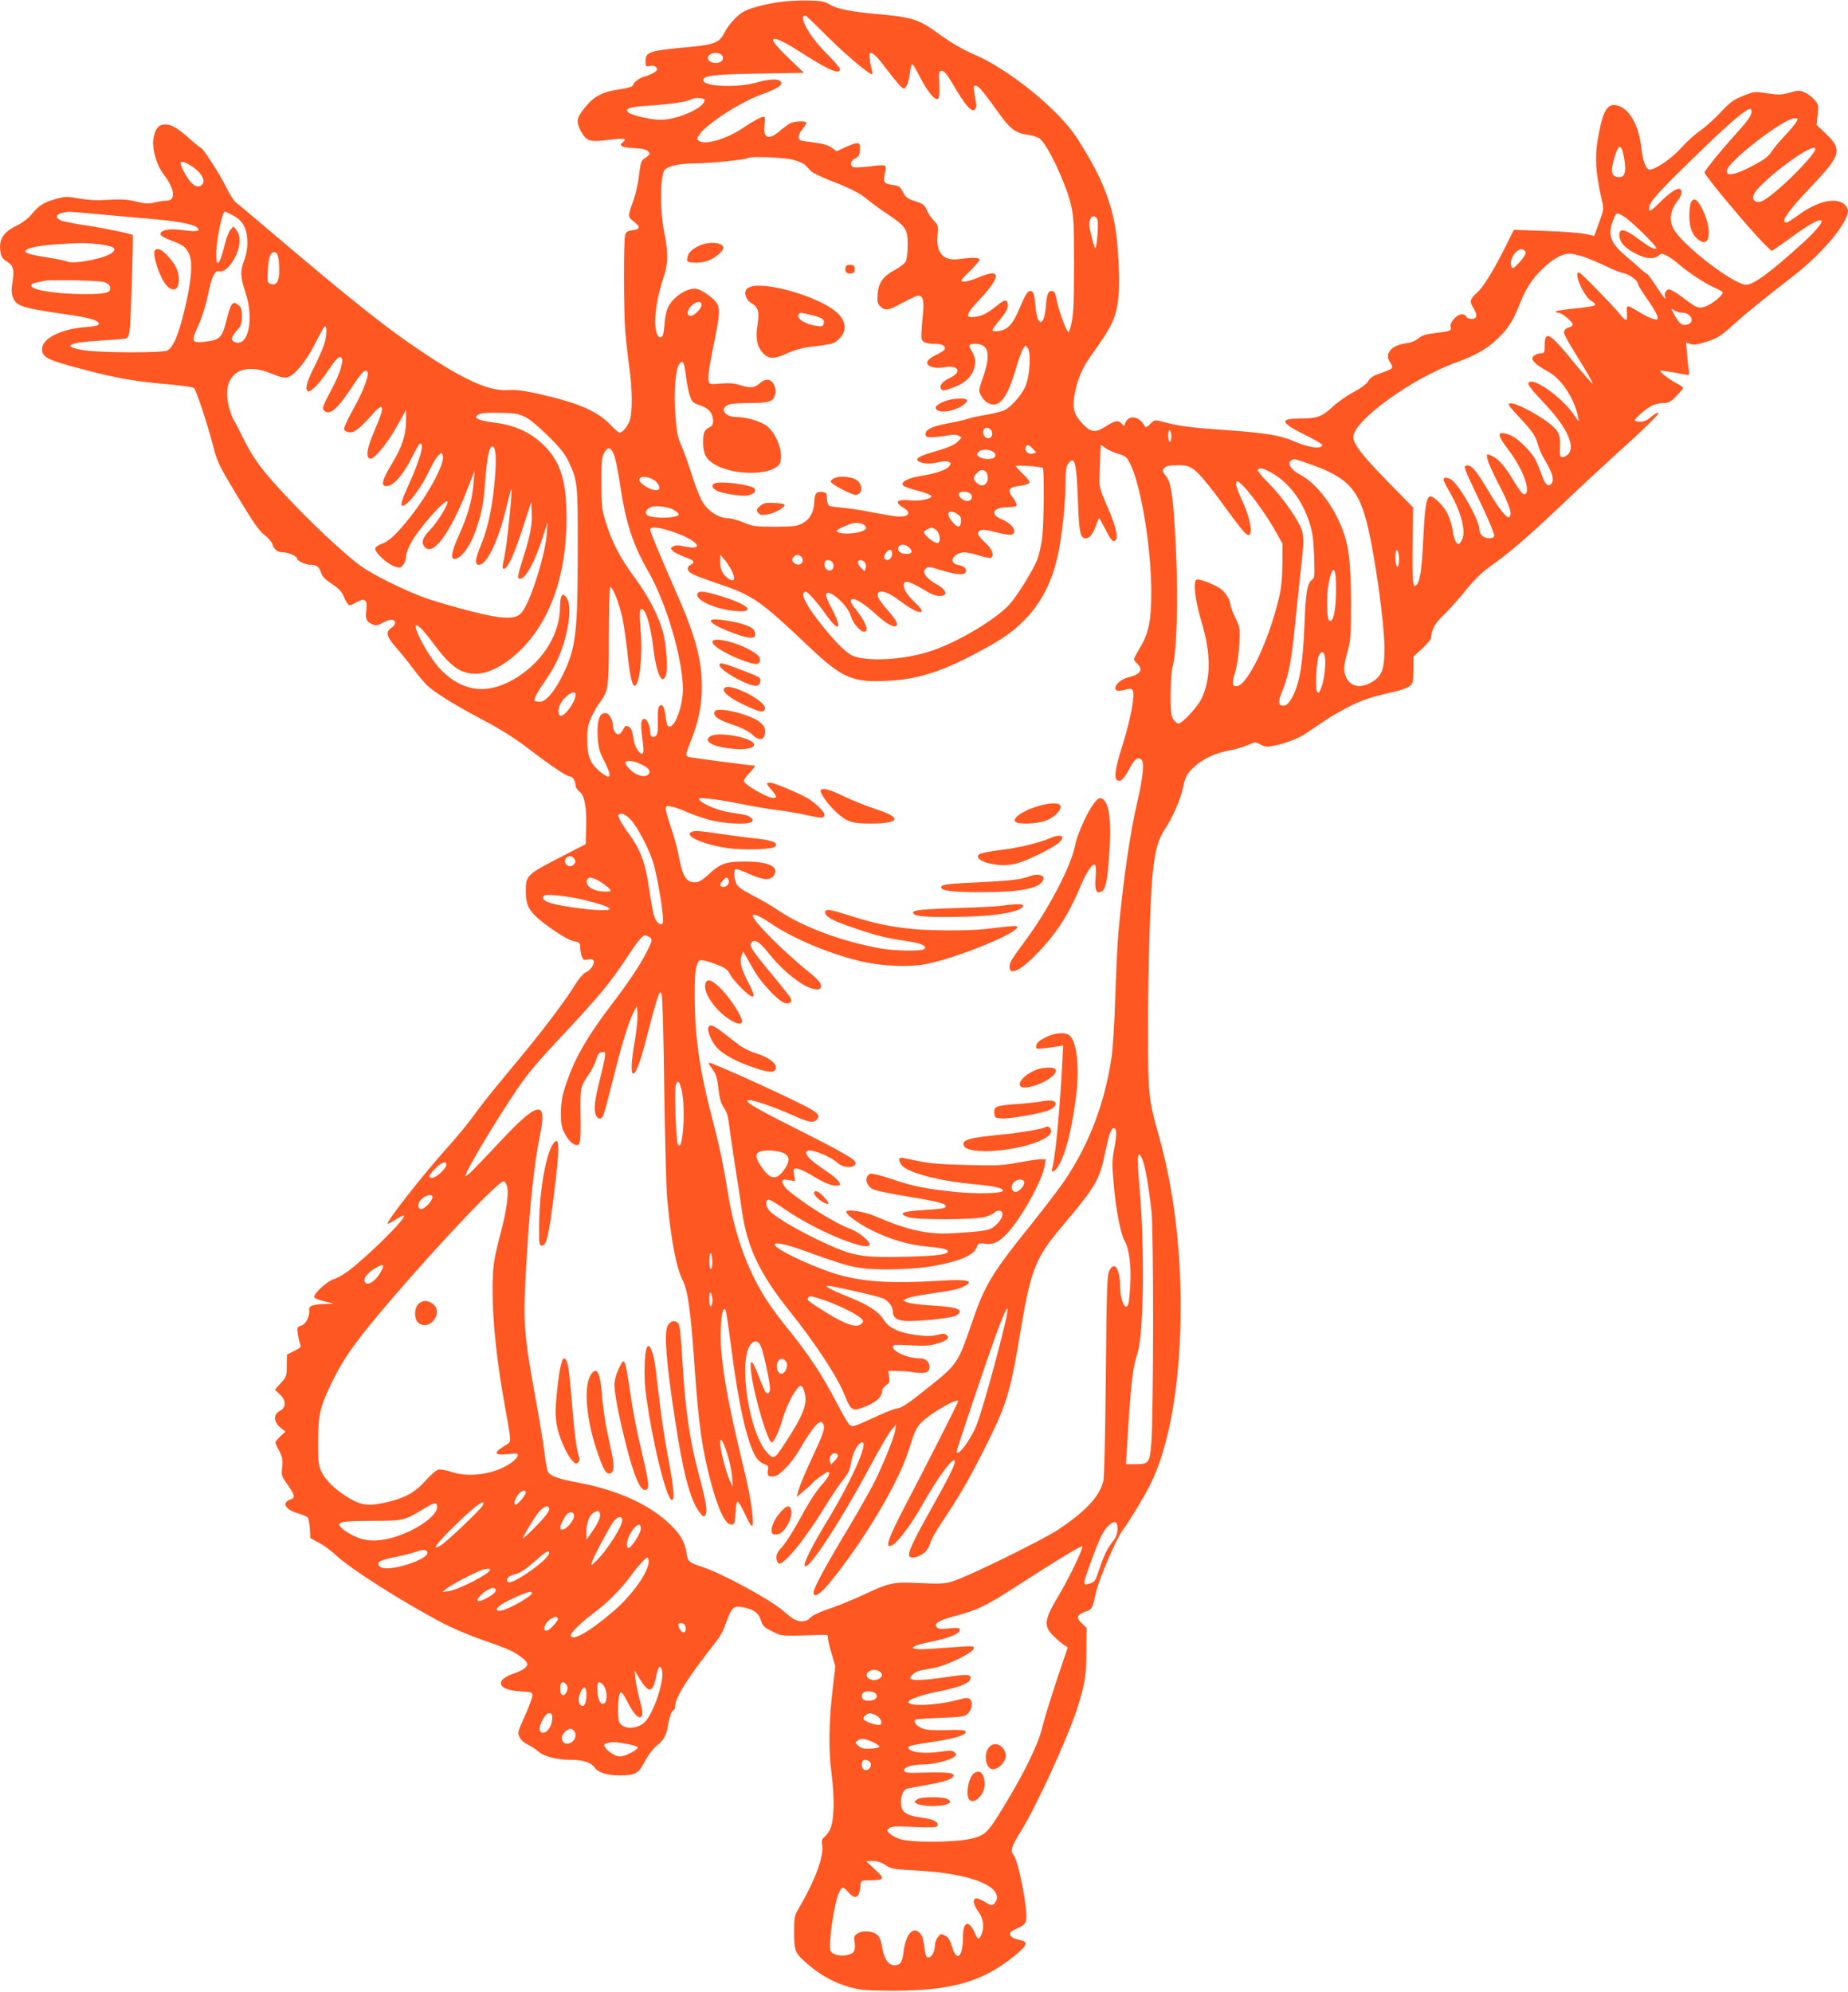 <?xml version="1.0" standalone="no"?>
<!DOCTYPE svg PUBLIC "-//W3C//DTD SVG 20010904//EN"
 "http://www.w3.org/TR/2001/REC-SVG-20010904/DTD/svg10.dtd">
<svg version="1.0" xmlns="http://www.w3.org/2000/svg"
 width="1188pt" height="1280pt" viewBox="0 0 1188 1280"
 preserveAspectRatio="xMidYMid meet">
<g transform="translate(0,1280) scale(0.1,-0.1)"
fill="#ff5722" stroke="none">
<path d="M4998 12785 c-98 -16 -171 -36 -215 -58 -42 -22 -103 -89 -127 -139
-29 -59 -66 -75 -206 -88 -286 -27 -300 -32 -300 -96 0 -31 2 -33 28 -28 18 4
32 1 41 -9 10 -13 8 -18 -11 -31 -13 -9 -40 -21 -61 -27 -38 -10 -71 -35 -79
-59 -2 -7 -41 -18 -91 -25 -105 -15 -161 -46 -217 -116 -54 -68 -58 -89 -28
-147 35 -69 58 -77 179 -61 103 13 126 9 93 -15 -29 -22 -8 -34 73 -38 49 -2
78 -9 89 -20 17 -17 14 -21 -29 -51 -15 -10 -21 -34 -29 -103 -5 -49 -21 -120
-35 -159 -39 -109 -39 -108 2 -139 44 -34 41 -49 -10 -56 -31 -4 -41 -10 -46
-30 -11 -39 -10 -492 1 -625 6 -66 17 -169 26 -230 19 -131 20 -280 4 -332
-14 -42 -46 -83 -67 -83 -7 0 -31 20 -54 45 -84 91 -210 146 -464 203 -97 22
-147 28 -195 25 -117 -9 -269 56 -524 224 -255 168 -461 331 -1081 858 -71 61
-139 117 -150 125 -11 8 -37 50 -59 93 -39 82 -152 257 -165 257 -4 0 -37 27
-74 60 -78 69 -114 90 -156 90 -37 0 -58 -20 -71 -72 -18 -67 11 -181 63 -250
72 -94 79 -168 16 -168 -17 0 -50 -5 -75 -11 -37 -10 -59 -9 -120 6 -59 14
-97 16 -177 11 -73 -5 -127 -2 -188 8 -80 15 -90 14 -151 -3 -80 -23 -106 -40
-153 -96 -22 -28 -59 -56 -100 -76 -88 -43 -116 -92 -101 -174 5 -27 16 -42
41 -56 41 -25 48 -51 35 -134 -8 -51 -7 -72 4 -98 23 -56 56 -66 366 -111 126
-18 185 -36 185 -56 0 -12 -20 -17 -93 -23 -153 -12 -272 -74 -272 -140 0 -55
35 -71 280 -135 208 -54 321 -74 545 -93 77 -7 145 -17 152 -23 15 -14 86
-230 123 -371 26 -103 36 -124 157 -325 102 -169 139 -222 174 -249 24 -18 47
-45 51 -60 10 -33 34 -51 70 -51 32 0 88 -25 88 -40 0 -14 55 -40 87 -40 38 0
55 -13 67 -51 8 -24 28 -45 70 -72 47 -31 63 -49 79 -88 12 -27 27 -49 33 -49
7 0 29 9 49 21 49 29 69 13 60 -48 -8 -58 0 -78 36 -94 28 -11 36 -10 74 11
44 24 75 22 75 -4 0 -9 -11 -23 -25 -32 -38 -25 -31 -54 31 -125 31 -35 82
-98 112 -139 31 -41 70 -88 87 -104 51 -48 167 -120 351 -218 121 -64 213
-122 297 -186 149 -114 250 -182 271 -182 18 0 36 -30 36 -59 0 -10 11 -28 25
-38 33 -24 47 -99 43 -235 l-3 -103 -145 -75 c-236 -121 -240 -125 -240 -229
0 -79 16 -116 74 -169 58 -53 191 -141 225 -148 48 -10 51 -13 51 -43 0 -16 5
-42 10 -57 9 -23 14 -26 41 -20 21 4 31 1 35 -9 8 -21 -22 -64 -52 -75 -14 -6
-40 -36 -62 -71 -51 -85 -189 -270 -307 -414 -55 -66 -144 -174 -198 -240 -55
-66 -123 -154 -153 -196 -29 -41 -101 -129 -160 -195 -165 -183 -404 -488
-392 -499 2 -2 25 10 51 27 26 17 50 28 54 25 15 -16 -227 -256 -359 -356 -31
-23 -73 -47 -93 -52 -39 -11 -125 -88 -125 -113 0 -9 22 -19 63 -29 l62 -15
-55 -2 c-78 -3 -106 -12 -102 -36 5 -41 -20 -93 -51 -103 -28 -10 -29 -12 -22
-58 4 -27 11 -55 16 -65 7 -13 -1 -21 -39 -40 l-47 -23 -1 -55 c0 -84 -1 -87
-41 -131 l-36 -40 32 -30 c42 -38 41 -87 -1 -107 -42 -20 -39 -72 4 -106 l33
-26 -32 -30 c-18 -17 -33 -35 -33 -40 0 -5 11 -30 25 -55 21 -40 24 -56 19
-104 -6 -54 -4 -58 35 -113 45 -63 50 -84 22 -93 -63 -20 -41 -66 45 -91 29
-8 57 -21 63 -27 5 -7 11 -40 13 -72 l3 -60 56 -30 c31 -16 81 -53 110 -81 93
-87 412 -290 679 -432 63 -33 174 -81 245 -105 72 -25 155 -56 185 -69 61 -27
120 -73 120 -92 0 -20 -31 -42 -84 -60 -52 -17 -86 -41 -86 -61 0 -31 42 -49
123 -55 80 -5 82 -6 79 -30 -1 -13 -19 -61 -38 -105 -60 -135 -58 -128 -43
-161 8 -17 31 -37 54 -47 22 -11 52 -30 67 -44 33 -31 119 -53 211 -53 75 0
127 -17 149 -49 23 -32 80 -51 156 -51 107 0 126 10 168 91 22 41 53 82 76
100 46 37 63 68 72 129 9 55 25 100 37 100 5 0 9 11 9 24 0 56 82 186 260 411
22 28 47 70 56 95 47 133 56 142 119 131 69 -13 102 -36 116 -83 12 -38 21
-47 73 -72 63 -32 48 -31 306 -23 47 2 55 0 52 -15 -1 -10 9 -55 23 -102 l25
-84 -15 -128 c-27 -226 -30 -403 -10 -557 11 -88 16 -171 13 -234 -5 -102 -18
-142 -58 -178 -17 -15 -20 -26 -15 -52 13 -70 -44 -226 -148 -403 -31 -52 -32
-60 -32 -160 0 -124 6 -135 103 -216 82 -67 162 -109 259 -136 67 -18 106 -21
273 -22 372 0 573 57 775 219 92 74 100 95 38 108 -44 8 -69 29 -58 47 4 7 27
20 51 30 31 14 45 27 50 45 15 60 -48 388 -82 426 -21 23 -10 56 47 147 98
155 307 611 367 802 47 150 56 205 56 361 l1 147 -27 26 c-44 39 -37 59 26 81
36 12 40 20 61 118 19 88 133 353 175 407 38 50 132 205 173 286 126 251 197
661 197 1147 0 396 -48 769 -140 1097 -67 235 -70 271 -70 680 0 388 14 849
30 1005 17 160 34 220 83 293 44 66 97 187 111 256 17 78 25 94 75 139 57 52
131 86 219 103 43 7 98 24 124 36 47 21 48 21 82 3 29 -16 41 -17 87 -7 74 14
157 47 205 79 23 16 77 52 120 81 44 30 120 73 169 97 87 42 132 56 280 90 39
8 81 24 95 34 23 17 25 25 26 105 l1 87 57 52 c31 29 56 59 56 67 0 47 25 94
71 138 28 26 80 83 117 127 102 124 131 153 222 217 109 78 232 186 445 388
94 90 233 219 310 289 206 185 308 285 295 289 -6 2 -26 -10 -46 -27 -24 -22
-45 -31 -69 -31 -19 0 -35 4 -35 9 0 15 80 82 116 97 18 8 50 14 70 14 30 0
45 8 80 44 24 24 44 48 44 53 0 5 -17 17 -37 27 -43 20 -116 76 -109 83 2 2
42 -3 88 -11 47 -9 88 -16 92 -16 4 0 5 15 2 33 -3 17 -8 64 -11 104 l-6 72
28 -10 c23 -7 45 -4 107 16 68 22 88 35 169 108 91 82 183 156 390 317 183
141 347 339 347 416 0 13 -12 32 -26 43 -57 45 -173 16 -290 -69 -37 -28 -73
-50 -80 -50 -41 0 8 72 154 225 203 213 210 243 89 356 l-49 47 7 64 c6 60 5
66 -19 95 -14 17 -42 38 -62 48 -34 16 -40 16 -98 0 -54 -15 -70 -16 -143 -5
-82 13 -84 13 -155 -15 -62 -24 -83 -39 -148 -108 -41 -44 -101 -97 -132 -118
-31 -21 -85 -70 -120 -109 -59 -67 -166 -140 -203 -140 -24 0 -44 53 -54 144
-15 131 -69 234 -137 262 -72 30 -104 -9 -135 -169 -29 -142 -24 -248 17 -427
15 -64 15 -65 -16 -150 l-31 -86 -62 13 c-34 7 -150 16 -259 19 l-196 7 -62
-124 c-72 -143 -138 -249 -176 -281 -43 -38 -48 -55 -25 -92 31 -49 28 -76 -8
-76 -16 0 -31 6 -35 15 -3 8 -16 15 -30 15 -31 0 -79 -55 -71 -80 8 -25 -2
-29 -95 -40 -64 -7 -88 -15 -111 -34 -19 -16 -48 -28 -79 -32 -94 -12 -141
-65 -106 -119 28 -43 28 -43 -77 -80 -32 -11 -52 -26 -61 -44 -9 -17 -43 -43
-93 -70 -44 -23 -105 -66 -137 -96 -67 -63 -100 -75 -213 -75 -133 0 -122 -27
45 -109 56 -28 102 -55 102 -60 0 -30 -86 -19 -181 23 -86 38 -186 54 -426 71
-229 16 -308 26 -401 50 -72 19 -68 20 -99 -11 -22 -22 -27 -24 -35 -11 -27
50 -78 69 -108 42 -11 -10 -20 -25 -20 -33 0 -12 -5 -11 -20 6 -23 24 -41 21
-109 -23 -62 -38 -90 -34 -144 24 -54 57 -64 96 -49 185 15 88 48 169 98 239
151 212 170 253 185 399 9 90 -2 318 -21 433 -31 189 -102 354 -248 580 -119
183 -438 441 -662 536 -72 31 -151 77 -230 135 -123 90 -167 104 -396 124
-165 15 -256 33 -302 62 -32 19 -52 23 -142 25 -58 1 -144 -4 -192 -12z m317
-216 c117 -117 282 -256 292 -245 3 2 0 21 -6 43 -11 38 -15 93 -7 93 21 0 46
-25 105 -104 38 -50 79 -100 91 -111 21 -19 22 -19 35 -1 8 10 16 37 20 59 16
109 12 109 67 6 52 -101 98 -156 118 -144 8 5 11 34 8 94 -3 80 -2 86 17 86
14 0 33 -22 67 -80 86 -148 129 -195 148 -165 6 8 8 25 5 38 -3 12 -8 43 -12
68 -5 42 -4 46 13 42 18 -3 41 -31 159 -194 61 -84 99 -111 171 -120 30 -3 65
-15 79 -26 51 -40 162 -275 198 -417 19 -78 21 -113 22 -386 0 -215 -4 -319
-14 -368 -7 -37 -17 -69 -21 -72 -4 -2 -19 26 -33 63 -23 61 -33 92 -51 175
-4 18 -13 27 -25 27 -24 0 -31 -19 -38 -103 -3 -37 -12 -75 -19 -85 -13 -16
-15 -16 -28 0 -7 10 -16 48 -19 85 -6 79 -14 103 -32 103 -20 0 -33 -22 -71
-112 -42 -100 -75 -137 -132 -145 -26 -4 -42 -2 -42 5 0 6 20 34 45 64 47 54
62 87 51 113 -8 22 -20 19 -68 -20 -60 -48 -90 -63 -137 -71 -69 -11 -64 15
18 102 147 154 150 214 9 154 -68 -29 -118 -38 -118 -22 0 5 27 34 61 66 33
32 58 63 56 69 -4 13 -49 13 -133 2 -100 -14 -147 39 -137 153 6 60 4 65 -25
95 -16 18 -37 48 -45 69 -13 31 -23 38 -73 55 -50 15 -61 24 -79 58 -18 35
-25 41 -63 46 -59 8 -67 18 -54 71 7 27 8 46 2 52 -6 6 -42 5 -98 -3 -48 -6
-95 -9 -105 -5 -26 10 -20 41 11 56 22 11 28 21 30 56 4 52 -9 54 -93 16 l-57
-26 -30 22 c-21 16 -55 26 -107 33 -42 5 -82 11 -89 13 -26 7 -24 36 6 73 17
21 28 41 25 45 -9 9 -68 7 -96 -3 -13 -5 -45 -28 -71 -50 -75 -65 -113 -51
-101 39 5 35 3 50 -5 50 -16 0 -67 -27 -133 -72 -101 -69 -244 -112 -281 -85
-19 14 -19 15 2 44 49 70 263 207 393 254 106 38 146 64 128 85 -16 20 -73 17
-159 -7 -125 -35 -340 -25 -340 16 0 29 74 38 362 42 l286 5 -99 95 c-90 87
-116 123 -89 123 23 0 85 -32 190 -100 159 -102 230 -131 230 -95 0 9 -40 55
-88 103 -109 107 -183 242 -134 242 4 0 66 -59 137 -131z m-677 -121 c31 -31
-15 -66 -63 -48 -43 16 -25 60 25 60 14 0 31 -5 38 -12z m-108 -291 c0 -49
-174 -127 -284 -127 -64 0 -190 30 -209 49 -23 23 13 35 135 42 137 9 246 25
268 39 23 15 90 12 90 -3z m6730 -73 c0 -27 -21 -57 -117 -163 -84 -93 -166
-194 -186 -228 -7 -12 306 -385 391 -467 l41 -39 28 18 c15 10 66 46 113 80
206 151 246 126 65 -41 -207 -189 -321 -274 -370 -274 -81 0 -422 264 -469
364 -28 60 -17 117 35 185 21 26 25 56 9 66 -17 10 -67 -23 -132 -88 -46 -46
-63 -58 -66 -45 -9 43 41 98 357 403 170 164 267 245 293 245 4 0 8 -7 8 -16z
m289 -66 c-7 -13 -41 -54 -76 -91 -36 -38 -73 -83 -83 -99 -23 -37 -52 -58
-154 -109 -91 -45 -136 -51 -136 -18 0 55 366 339 437 339 21 0 23 -2 12 -22z
m-1107 -242 c14 -84 2 -119 -39 -114 -43 5 -50 29 -30 105 30 115 51 118 69 9z
m1228 66 c0 -28 -157 -194 -269 -284 -55 -44 -80 -58 -100 -56 -45 5 -40 47
11 98 135 135 358 286 358 242z m-6575 -68 c35 -9 72 -25 82 -35 10 -11 27
-28 37 -39 11 -11 63 -36 115 -57 127 -48 203 -86 245 -123 19 -17 76 -59 127
-93 125 -84 134 -98 134 -201 0 -49 -5 -93 -13 -107 -7 -13 -38 -37 -68 -53
-76 -40 -107 -83 -112 -156 -4 -49 -1 -61 17 -79 30 -30 53 -27 145 24 46 25
90 45 99 45 33 0 40 -36 27 -151 -6 -60 -9 -117 -5 -128 7 -22 33 -31 91 -31
43 0 68 -17 56 -37 -4 -6 -29 -22 -57 -35 -63 -30 -73 -61 -23 -77 19 -6 50
-7 73 -2 95 18 125 -27 43 -67 -51 -24 -72 -50 -58 -72 8 -12 17 -12 62 4 73
25 113 54 137 97 26 46 27 95 1 137 -28 46 -25 52 20 52 86 0 101 -65 50 -213
-29 -81 -30 -89 -15 -116 18 -36 52 -61 81 -61 54 0 96 66 145 231 17 57 37
115 46 128 15 24 16 24 30 5 23 -30 13 -185 -16 -249 -24 -54 -89 -128 -133
-151 -14 -7 -68 -21 -119 -30 -50 -8 -104 -20 -118 -26 -14 -5 -70 -18 -123
-28 -105 -19 -148 -39 -148 -70 0 -16 7 -20 38 -20 21 0 64 5 95 10 41 8 62 8
78 0 l21 -12 -22 -23 c-23 -25 -63 -42 -176 -74 -86 -25 -109 -46 -69 -61 32
-12 68 -12 120 0 41 10 75 5 75 -10 0 -30 -75 -61 -198 -80 -79 -13 -126 -40
-105 -61 7 -7 49 -22 94 -33 45 -12 84 -26 86 -33 6 -18 -75 -36 -134 -29 -86
10 -108 -10 -48 -45 55 -33 42 -59 -28 -59 -18 0 -88 12 -157 25 -69 14 -160
28 -202 32 -42 3 -82 9 -89 13 -6 5 -12 25 -13 47 -1 34 -4 38 -30 41 -39 5
-49 -9 -52 -68 -3 -64 -29 -110 -79 -135 -34 -17 -60 -20 -175 -20 -124 0
-140 2 -202 28 -36 15 -82 27 -100 27 -53 0 -118 39 -155 94 -20 29 -49 100
-74 180 -23 72 -52 154 -64 181 -30 67 -34 88 -44 219 -10 136 1 277 24 313
24 36 34 20 45 -78 6 -46 17 -103 26 -126 13 -37 21 -44 65 -58 55 -19 80 -48
83 -97 1 -24 -5 -35 -23 -44 -34 -18 -41 -32 -41 -97 0 -73 19 -109 73 -141
117 -69 337 -74 408 -10 48 43 5 195 -71 256 -39 30 -132 58 -196 58 -77 0
-111 56 -49 80 15 6 77 10 138 10 126 0 150 9 161 60 6 31 -7 68 -28 82 -20
14 -44 8 -74 -17 -35 -29 -58 -31 -127 -9 -36 11 -70 13 -122 9 -65 -6 -72 -5
-77 13 -8 23 3 94 39 272 32 156 34 200 12 233 -19 30 -91 81 -125 90 -58 14
-159 -51 -190 -123 -9 -19 -18 -69 -21 -110 -5 -59 -10 -75 -23 -78 -26 -5
-42 59 -34 146 6 76 23 153 57 256 25 76 24 153 -2 279 -27 135 -25 363 4 395
25 27 97 42 205 42 89 1 320 24 330 34 12 13 226 5 287 -10z m-3892 -25 c83
-43 126 -106 95 -137 -30 -30 -76 5 -118 89 -31 59 -24 72 23 48z m-587 -324
c82 -8 232 -21 335 -30 181 -15 289 -34 316 -57 28 -23 -4 -29 -83 -18 -87 13
-147 5 -152 -22 -2 -11 16 -23 65 -42 82 -32 95 -41 116 -83 24 -45 21 -137
-7 -275 -45 -216 -86 -326 -129 -350 -29 -17 -430 -16 -537 1 -149 24 -105 50
104 62 83 5 158 11 167 14 13 4 19 23 24 68 7 60 23 588 18 596 -5 8 -167 42
-298 62 -77 11 -151 26 -165 33 -50 23 -21 50 56 55 12 0 88 -6 170 -14z m885
-11 c35 -20 54 -39 69 -69 27 -55 27 -147 0 -217 -27 -70 -25 -110 7 -204 47
-139 32 -300 -31 -324 -25 -9 -56 5 -56 25 0 8 15 31 33 51 28 32 32 45 32 92
0 45 -4 57 -24 73 -34 28 -47 11 -72 -87 -32 -129 -42 -139 -150 -151 -75 -8
-80 4 -41 89 33 72 54 140 77 249 19 88 39 123 66 116 49 -13 129 108 129 194
0 32 -6 54 -20 70 l-20 24 -19 -22 c-10 -12 -26 -52 -35 -90 -32 -132 -56
-162 -56 -70 0 90 38 277 56 277 3 0 28 -12 55 -26z m8938 -5 c47 -28 217
-196 209 -205 -11 -11 -44 7 -122 65 -79 59 -116 66 -116 23 0 -49 36 -89 115
-127 58 -29 111 -32 137 -8 17 15 21 15 51 1 19 -9 56 -35 83 -59 61 -53 169
-123 227 -148 25 -11 48 -24 51 -29 9 -15 -72 -81 -115 -93 -43 -13 -50 -10
-144 61 -36 28 -75 50 -85 50 -20 0 -36 -33 -24 -51 4 -7 3 -9 -3 -6 -6 4 -32
40 -59 82 -27 41 -52 75 -56 75 -3 0 -20 12 -37 28 -16 15 -61 54 -100 87
-102 87 -119 139 -77 239 17 42 20 43 65 15z m-3384 -20 c9 -28 -5 -194 -15
-183 -6 8 -20 58 -35 127 -8 40 4 77 25 77 10 0 22 -10 25 -21z m-6423 -158
c43 -5 85 -14 93 -21 14 -12 14 -15 -1 -31 -33 -36 -247 -80 -291 -60 -14 6
-73 18 -131 27 -110 17 -147 28 -137 44 11 17 89 33 200 40 155 10 180 10 267
1z m9176 -53 c2 -9 -16 -38 -39 -63 -36 -39 -44 -44 -52 -30 -21 37 28 119 68
113 11 -2 21 -11 23 -20z m-8021 -25 c5 -16 8 -56 8 -90 0 -72 -18 -100 -55
-88 -21 7 -22 11 -18 90 4 83 17 115 44 115 8 0 17 -12 21 -27z m8392 -3 c31
-10 95 -37 141 -59 46 -23 99 -44 119 -47 36 -7 91 -48 91 -69 0 -7 22 -43 48
-81 60 -84 85 -132 77 -144 -7 -12 -60 9 -127 50 -70 44 -74 43 -69 -14 3 -55
-5 -55 -49 -1 -46 57 -245 260 -257 263 -43 11 26 -152 77 -182 20 -11 28 -22
22 -28 -5 -5 -64 -14 -131 -21 -66 -6 -121 -15 -121 -19 0 -4 8 -8 18 -8 22 0
92 -57 92 -75 0 -7 -11 -16 -24 -19 -13 -3 -27 -13 -30 -22 -7 -17 2 -34 124
-232 35 -56 61 -105 58 -107 -2 -3 -59 62 -127 144 -148 183 -181 201 -181
100 0 -43 -3 -49 -21 -49 -28 0 -59 -18 -59 -34 0 -18 37 -49 99 -82 88 -47
171 -172 196 -294 7 -35 6 -35 -28 16 -70 102 -239 227 -282 210 -24 -9 -7
-32 100 -146 138 -146 195 -270 145 -320 -11 -11 -29 -20 -38 -18 -14 3 -16
13 -14 63 5 81 -7 106 -73 158 -73 57 -215 130 -245 125 -21 -3 -16 -11 58
-91 88 -94 104 -119 121 -182 6 -22 26 -67 46 -98 44 -75 57 -120 40 -143 -19
-26 -41 -11 -60 43 -36 102 -51 130 -99 181 -56 59 -96 87 -143 97 -50 10 -43
-18 24 -106 84 -110 137 -241 114 -278 -14 -21 -31 -3 -81 80 -50 84 -93 135
-131 155 -15 7 -30 14 -34 14 -19 0 5 -68 70 -193 71 -137 90 -197 66 -211
-14 -9 -64 54 -122 151 -91 156 -128 197 -159 178 -11 -7 1 -34 115 -273 42
-89 74 -169 71 -177 -7 -20 -55 -19 -78 2 -10 9 -18 28 -18 43 0 52 -110 253
-169 308 -26 24 -61 30 -61 9 0 -7 18 -42 39 -79 78 -133 109 -263 76 -314
-15 -24 -18 -25 -33 -11 -8 9 -19 43 -23 77 -5 33 -20 82 -33 108 -26 51 -86
112 -111 112 -24 0 -35 -62 -45 -265 -9 -196 -20 -276 -42 -302 -25 -31 -30 7
-27 248 l3 248 -160 163 c-168 172 -224 244 -224 289 0 105 378 379 667 482
112 40 185 81 247 138 75 68 112 123 152 227 42 106 78 163 148 232 63 62 127
99 174 100 18 0 59 -9 91 -20z m-9509 -163 c21 -7 36 -20 38 -31 8 -37 -24
-46 -162 -46 -187 0 -346 26 -346 55 0 9 15 17 38 20 20 4 42 8 47 10 28 9
354 3 385 -8z m3840 -146 c0 -24 -47 -71 -71 -71 -27 0 -24 36 6 65 29 30 65
33 65 6z m6306 -51 c56 0 82 -60 33 -75 -33 -11 -53 3 -82 56 -27 49 -27 50
-5 35 12 -9 37 -16 54 -16z m-8732 -203 c-9 -29 -39 -95 -65 -148 -47 -92 -60
-141 -40 -153 16 -10 70 44 121 119 58 86 78 107 92 99 22 -14 -3 -99 -63
-211 -49 -92 -59 -117 -49 -128 34 -40 84 -1 173 133 70 107 92 131 108 115
16 -16 -24 -126 -91 -244 -34 -61 -60 -118 -58 -127 2 -11 15 -18 35 -20 33
-3 66 23 161 131 19 20 38 35 43 31 13 -8 2 -46 -48 -162 -44 -104 -53 -161
-25 -170 24 -8 109 93 171 204 l61 109 0 -71 c0 -89 -26 -168 -91 -275 -55
-90 -69 -133 -47 -141 42 -16 112 55 174 179 25 51 50 93 55 93 29 0 0 -102
-75 -268 -45 -99 -54 -132 -38 -132 34 0 121 115 174 230 19 41 45 83 56 94
20 18 22 18 28 1 18 -46 -83 -237 -209 -398 -86 -108 -136 -156 -183 -172 -22
-7 -41 -21 -42 -30 -5 -23 77 -100 124 -115 35 -12 39 -11 56 10 10 12 18 36
18 52 0 17 14 57 32 89 45 86 218 282 234 267 11 -12 -61 -131 -110 -182 -50
-51 -60 -82 -36 -111 52 -63 162 84 271 362 l50 128 -7 -80 c-8 -108 -37 -209
-91 -328 -51 -112 -60 -164 -28 -159 45 8 99 83 135 188 37 105 50 176 60 321
10 141 26 215 45 215 22 -1 28 -78 16 -212 -15 -177 -44 -312 -86 -415 -40
-95 -45 -135 -17 -135 56 0 132 168 188 412 10 43 19 76 22 74 6 -7 -28 -348
-43 -421 -18 -87 -18 -96 -1 -89 24 9 63 96 118 264 l53 165 3 -65 c4 -81 -9
-154 -54 -292 -37 -118 -40 -138 -21 -138 36 0 98 113 148 273 l29 92 -5 -75
c-8 -124 -94 -405 -151 -492 -28 -44 -64 -54 -157 -44 -77 8 -327 73 -467 121
-127 44 -350 154 -427 212 -151 113 -448 403 -605 592 -57 69 -97 130 -140
216 -33 66 -63 125 -68 130 -4 6 -15 34 -24 64 -62 210 62 316 269 230 54 -23
82 -29 102 -24 45 11 117 97 174 208 28 56 57 108 63 116 19 25 19 -54 0 -112z
m1291 -466 c31 -15 89 -64 151 -125 79 -78 108 -116 131 -166 56 -120 58 -140
57 -570 0 -534 -12 -625 -97 -799 -52 -105 -108 -171 -146 -171 -15 0 -30 3
-34 6 -8 9 17 56 68 129 64 90 104 178 131 283 31 120 32 220 4 253 -17 21
-21 22 -30 9 -5 -8 -10 -40 -10 -70 0 -170 -104 -342 -270 -449 -183 -118
-350 -104 -495 44 -56 56 -138 191 -160 263 -15 51 28 18 97 -75 125 -169 184
-212 289 -213 74 0 175 50 265 133 205 188 316 492 316 862 0 248 -39 371
-152 479 -83 79 -180 123 -311 140 -98 13 -133 27 -113 45 16 16 47 20 154 18
89 -2 113 -6 155 -26z m3003 -102 c4 -30 -22 -46 -44 -28 -15 12 -19 41 -7 53
16 16 48 1 51 -25z m1152 -25 c0 -19 -4 -34 -10 -34 -5 0 -10 18 -10 41 0 24
4 38 10 34 6 -3 10 -22 10 -41z m-891 -78 l23 -24 -22 -7 c-27 -8 -56 16 -47
39 9 22 20 20 46 -8z m468 4 c15 -11 50 -27 80 -36 48 -14 56 -20 78 -64 69
-136 136 -537 136 -820 1 -184 -16 -269 -71 -360 -22 -36 -40 -71 -40 -77 0
-5 9 -18 20 -28 43 -39 21 -71 -61 -89 -36 -8 -79 -44 -79 -67 0 -21 18 -24
67 -10 24 7 35 6 44 -5 18 -22 -11 -181 -65 -353 -48 -152 -57 -217 -31 -227
22 -9 41 11 76 77 33 62 53 77 77 57 20 -17 11 -107 -27 -273 -47 -201 -90
-499 -121 -835 -6 -63 -15 -248 -20 -410 -5 -171 -16 -339 -25 -400 -44 -290
-141 -546 -293 -775 -32 -49 -130 -178 -216 -285 -264 -328 -306 -398 -392
-652 -82 -240 -93 -258 -254 -387 -141 -114 -195 -151 -219 -151 -12 0 -75
-24 -139 -54 -150 -69 -155 -70 -175 -48 -9 10 -50 81 -90 159 -84 159 -165
282 -282 428 -107 132 -164 214 -213 305 -92 171 -155 364 -192 590 -30 186
-53 298 -105 495 -77 296 -108 512 -109 765 -1 116 3 176 13 204 12 36 15 38
46 33 17 -3 58 -16 90 -29 48 -18 63 -30 79 -61 11 -21 46 -63 79 -94 79 -76
93 -61 38 42 -46 88 -57 132 -44 172 l10 28 19 -32 c10 -18 35 -60 54 -94 43
-75 156 -195 194 -205 35 -9 52 7 37 35 -7 11 -61 80 -122 153 -128 154 -147
184 -127 203 22 21 52 1 111 -73 62 -77 127 -138 203 -189 54 -36 117 -53 128
-34 14 21 -5 48 -67 98 -164 132 -367 334 -367 367 0 18 44 0 110 -45 148
-102 391 -203 598 -250 130 -29 297 -35 404 -15 187 35 588 197 588 238 0 11
-23 9 -200 -12 -103 -13 -371 -12 -488 1 -136 15 -227 34 -372 79 -154 49
-175 52 -175 25 0 -28 57 -57 215 -109 132 -44 180 -55 327 -77 80 -12 118
-32 93 -49 -22 -14 -183 -12 -275 4 -257 46 -507 139 -672 252 -37 25 -106 65
-155 90 -63 32 -92 52 -103 73 -16 33 -20 87 -6 95 5 3 43 -10 84 -29 91 -42
140 -45 162 -11 36 55 -30 88 -180 89 -126 1 -163 -12 -236 -79 -47 -43 -66
-54 -92 -54 -59 0 -79 36 -108 190 -7 36 -27 109 -46 163 -18 53 -33 107 -33
118 0 19 4 21 34 16 19 -3 66 -19 105 -37 39 -17 106 -40 149 -51 93 -24 244
-30 264 -11 11 11 10 16 -7 28 -21 16 -23 16 -133 33 -74 11 -171 51 -195 79
-10 13 -3 15 58 9 39 -3 126 -17 195 -31 68 -15 178 -33 245 -42 66 -8 158
-24 203 -35 85 -19 102 -18 102 6 0 17 -53 70 -101 101 -52 32 -222 104 -248
104 -28 0 -27 -6 9 -47 39 -44 39 -57 -2 -49 -41 8 -167 82 -175 103 -4 9 11
31 38 59 25 25 37 44 29 44 -27 0 -403 50 -421 55 -25 8 -24 11 12 102 50 126
72 234 71 353 0 168 -42 324 -159 590 -114 259 -173 402 -173 416 0 21 48 18
134 -10 170 -54 233 -131 78 -96 -30 7 -49 7 -63 -1 -19 -10 -20 -12 -4 -29 9
-10 43 -27 76 -39 63 -23 71 -34 39 -51 -27 -14 -25 -36 4 -55 13 -9 91 -39
173 -66 225 -76 268 -106 592 -413 206 -195 277 -225 506 -211 192 11 344 60
583 189 152 82 209 122 288 201 106 107 178 246 215 419 26 117 49 334 49 461
0 75 4 106 16 123 42 60 55 11 63 -227 8 -212 15 -251 50 -251 25 0 48 29 67
83 9 26 18 47 20 47 2 0 19 -31 39 -69 37 -75 51 -89 68 -72 18 18 -5 106 -60
228 -41 94 -47 116 -45 168 6 182 7 215 10 215 2 0 15 -9 29 -20z m-3162 -37
c10 -20 28 -109 41 -197 37 -247 81 -384 183 -561 115 -201 221 -562 221 -756
0 -102 -49 -239 -86 -239 -14 0 -19 14 -28 84 -6 47 -21 65 -38 48 -7 -7 -11
-42 -9 -95 1 -64 -2 -87 -13 -96 -20 -16 -36 -6 -36 23 0 37 -21 86 -36 86
-24 0 -28 -29 -15 -123 8 -57 10 -92 3 -99 -14 -14 -50 37 -57 81 -12 71 -15
81 -35 91 -16 9 -22 6 -35 -20 -8 -16 -22 -30 -30 -30 -17 0 -35 30 -35 59 0
28 -20 69 -36 75 -46 18 -68 -37 -62 -149 5 -71 11 -96 42 -155 54 -106 45
-128 -27 -69 -63 52 -82 99 -82 204 0 76 5 99 27 147 15 32 38 73 52 91 57 74
60 95 60 429 1 168 4 310 8 314 13 12 57 -98 78 -192 10 -49 24 -142 31 -206
14 -144 30 -230 46 -235 33 -11 56 189 41 360 -7 81 -7 122 0 129 26 26 63
-86 82 -249 20 -166 59 -246 82 -168 12 39 2 183 -18 265 -25 101 -93 234
-182 355 -94 126 -149 232 -188 360 -25 82 -28 105 -28 250 -1 135 2 165 17
193 23 42 41 41 62 -5z m2440 13 c11 -8 16 -19 12 -30 -8 -20 -75 -22 -102 -2
-16 12 -17 16 -6 30 16 20 70 21 96 2z m2011 -70 c257 -87 331 -159 389 -378
51 -196 115 -650 115 -818 0 -132 -17 -176 -82 -214 -72 -42 -134 -30 -163 29
-20 44 -19 71 8 168 20 74 22 104 22 317 -1 270 -15 377 -68 500 -63 146 -164
270 -262 321 -55 29 -82 72 -55 89 20 13 17 13 96 -14z m-1693 -33 c11 -6 8
-344 -3 -447 -6 -49 -21 -115 -33 -145 -30 -73 -131 -235 -179 -287 -90 -97
-331 -241 -501 -297 -171 -58 -413 -72 -508 -30 -47 21 -129 107 -229 238 -70
92 -98 151 -81 168 10 10 21 3 54 -33 23 -26 62 -74 86 -109 84 -118 109 -98
41 32 -22 41 -40 83 -40 91 0 59 140 -58 160 -134 12 -44 60 -100 86 -100 35
0 6 72 -62 153 -13 16 -24 35 -24 43 0 38 73 -2 176 -97 53 -48 103 -74 116
-61 13 13 -1 38 -62 108 -53 61 -68 90 -52 106 18 18 72 -3 138 -54 75 -57
129 -83 139 -67 4 6 -13 29 -37 51 -54 52 -78 87 -78 116 0 39 35 30 155 -43
22 -14 54 -25 72 -25 63 0 52 38 -23 79 -26 14 -55 38 -64 53 -13 25 -13 29 1
44 15 14 23 14 98 -10 102 -32 161 -35 161 -7 0 23 -12 32 -54 41 -64 13 -26
79 45 80 15 0 57 -9 93 -20 37 -12 71 -18 76 -15 23 14 9 56 -31 92 -56 53
-64 70 -39 83 16 8 40 6 105 -11 90 -23 115 -21 115 9 0 24 -35 56 -83 76 -76
31 -53 76 39 76 29 0 56 5 59 10 4 6 -5 26 -19 45 -44 58 -35 74 47 84 28 3
52 12 55 19 2 8 -17 33 -42 56 -25 24 -46 47 -46 51 0 7 159 -3 173 -12z m975
-13 c23 -16 81 -83 129 -147 180 -245 199 -268 217 -271 31 -6 16 98 -29 198
-46 101 -57 138 -44 146 22 13 174 -184 254 -329 l40 -72 -1 -130 c-1 -98 -7
-154 -24 -225 -66 -275 -203 -560 -271 -560 -29 0 -31 15 -8 92 12 42 23 117
26 178 5 102 4 107 -26 170 -17 36 -31 73 -31 83 0 25 -24 68 -52 94 -30 29
-146 76 -166 68 -24 -9 -10 -133 33 -275 60 -200 60 -359 0 -488 -26 -55 -125
-162 -150 -162 -8 0 -23 12 -32 27 -15 23 -18 49 -18 163 1 77 6 152 13 175
26 84 37 417 23 722 -14 320 -29 452 -58 492 -32 44 -34 49 -17 65 11 11 35
16 83 16 60 0 73 -4 109 -30z m499 -20 c110 -63 198 -180 243 -325 17 -53 24
-104 28 -209 4 -133 4 -140 -17 -155 -27 -21 -38 -85 -45 -282 -10 -262 -34
-396 -84 -479 -21 -34 -34 -45 -52 -45 -35 0 -36 23 -1 109 36 89 55 192 76
411 9 88 23 221 31 295 25 213 27 262 15 306 -17 63 -127 220 -213 306 -44 43
-76 83 -73 88 10 17 38 11 92 -20z m-1839 8 c7 -7 12 -24 12 -38 0 -47 -37
-65 -72 -33 -23 21 -23 38 2 63 23 23 41 25 58 8z m-2128 -57 c14 -10 26 -28
28 -40 3 -17 -2 -21 -25 -21 -33 0 -103 44 -103 65 0 29 56 27 100 -4z m2030
-86 c17 -21 5 -45 -23 -45 -27 0 -62 33 -52 49 9 16 61 13 75 -4z m-1907 -103
c18 -10 31 -22 30 -28 -4 -25 -163 -29 -202 -5 -19 12 -7 39 21 51 32 14 114
4 151 -18z m1825 -28 c17 -12 22 -24 20 -47 -4 -42 -24 -41 -60 5 -43 52 -15
81 40 42z m-603 -67 c10 -8 15 -19 11 -25 -20 -33 -186 -44 -186 -12 0 6 49
30 90 44 29 9 66 6 85 -7z m463 -33 c25 -17 32 -84 9 -84 -25 0 -87 51 -87 72
0 7 33 25 50 27 3 1 16 -6 28 -15z m-176 -111 c29 -26 22 -43 -16 -43 -38 0
-60 19 -50 44 8 21 42 21 66 -1z m-107 -43 c0 -29 -29 -50 -46 -33 -9 9 -8 18
5 38 20 31 41 28 41 -5z m3257 -60 c-3 -22 -7 -28 -13 -19 -11 17 -12 93 -2
103 11 11 21 -45 15 -84z m-3832 19 c0 -24 -27 -36 -48 -22 -23 14 -25 29 -7
47 21 20 55 5 55 -25z m-459 -61 c33 -63 19 -88 -27 -50 -32 25 -44 55 -44
104 l1 43 25 -30 c14 -16 34 -47 45 -67z m657 31 c4 -30 -22 -46 -44 -28 -15
12 -19 41 -7 53 16 16 48 1 51 -25z m202 16 c6 -8 9 -23 5 -36 l-7 -21 -25 25
c-25 25 -24 47 1 47 8 0 19 -7 26 -15z m3029 -170 c0 -141 -20 -227 -46 -201
-14 13 -16 166 -3 230 26 135 50 121 49 -29z m-73 -431 c10 -40 -2 -154 -22
-203 -14 -36 -19 -40 -27 -26 -13 23 -4 204 12 233 16 29 29 28 37 -4z m-4816
-250 c0 -42 -65 -134 -95 -134 -18 0 -20 41 -4 73 31 59 99 101 99 61z m415
-443 c54 -24 72 -46 54 -67 -20 -24 -76 -11 -116 28 -18 17 -33 38 -33 45 0
19 48 16 95 -6z m-62 -357 c42 -43 117 -185 145 -274 31 -98 76 -380 62 -394
-17 -17 -43 6 -57 53 -6 23 -21 104 -32 181 -22 155 -55 242 -128 341 -48 65
-74 114 -66 123 15 15 43 4 76 -30z m-359 -256 c8 -14 7 -21 -6 -34 -30 -30
-75 9 -48 42 16 18 39 15 54 -8z m167 -146 c24 -16 50 -36 58 -45 12 -15 10
-17 -28 -17 -76 0 -132 36 -117 75 8 23 37 18 87 -13z m823 12 c8 -21 -11 -44
-35 -44 -23 0 -24 18 -2 42 20 22 29 23 37 2z m-944 -124 c113 -27 180 -50
180 -61 0 -15 -106 -10 -249 11 -149 22 -202 45 -173 74 11 12 146 -2 242 -24z
m431 -240 c26 -14 24 -24 -16 -102 -45 -88 -116 -193 -234 -348 -121 -158
-210 -305 -255 -423 -50 -131 -59 -172 -60 -263 0 -68 4 -90 25 -130 14 -27
37 -56 52 -64 48 -27 52 -9 49 181 -2 184 -3 183 59 273 16 25 36 65 42 88 10
33 18 44 36 46 22 3 23 1 19 -35 -3 -21 -17 -83 -31 -138 -33 -128 -41 -194
-28 -228 13 -34 39 -35 51 -1 6 15 33 117 61 228 57 228 101 372 132 431 l22
40 3 -53 c2 -29 -6 -106 -17 -171 -23 -131 -27 -211 -10 -211 18 0 49 85 90
248 22 86 49 186 61 222 19 59 22 62 31 40 6 -15 13 -265 17 -610 5 -322 13
-639 19 -705 25 -266 58 -441 100 -524 33 -63 52 -205 76 -551 26 -380 50
-546 109 -761 50 -181 94 -265 134 -257 14 3 18 18 20 76 2 40 7 72 13 72 6 0
26 -33 45 -74 19 -41 39 -78 46 -82 20 -13 1 151 -37 311 -105 438 -135 589
-156 790 -15 146 0 326 25 286 4 -6 21 -116 37 -244 47 -366 101 -606 160
-704 11 -17 33 -36 51 -42 27 -10 30 -14 24 -41 -6 -35 8 -46 47 -36 33 8 106
85 147 154 106 179 146 222 164 176 10 -26 -3 -62 -74 -214 -38 -80 -75 -169
-84 -198 l-15 -53 49 41 c28 23 53 46 56 52 8 13 85 68 96 68 20 0 5 -33 -35
-78 -46 -52 -79 -103 -170 -268 -31 -55 -72 -117 -91 -138 -35 -37 -42 -58
-30 -90 10 -26 27 -19 76 32 62 64 150 185 237 328 40 65 91 140 113 166 29
36 41 61 48 102 12 72 46 136 73 136 41 0 -71 -251 -224 -502 -97 -160 -153
-271 -146 -290 15 -46 229 280 428 652 56 104 114 203 131 222 l29 33 -6 -36
c-6 -42 -58 -173 -120 -306 -24 -51 -106 -198 -183 -326 -147 -245 -222 -384
-222 -411 0 -38 41 -14 102 60 217 264 442 641 508 849 42 133 50 151 88 188
60 59 232 156 232 132 0 -8 -218 -438 -335 -660 -123 -235 -144 -301 -81 -260
37 25 127 147 186 255 92 165 198 311 208 282 6 -18 -39 -109 -167 -336 -106
-190 -137 -259 -125 -278 10 -15 51 -8 85 15 24 16 38 36 48 67 7 25 39 82 70
128 114 170 174 272 265 452 160 316 178 374 250 805 63 374 94 452 258 647
224 265 246 303 283 482 24 116 38 156 55 156 19 0 20 -43 4 -126 -15 -78 -16
-103 -5 -228 14 -168 45 -328 72 -374 28 -48 42 -161 35 -277 -3 -55 -8 -110
-12 -123 -16 -56 -52 17 -53 108 -2 115 -35 168 -68 107 -16 -29 -19 -88 -24
-677 -4 -388 -10 -660 -17 -682 -26 -98 -113 -190 -287 -307 -106 -70 -587
-306 -685 -335 -45 -14 -81 -16 -205 -10 -176 8 -191 5 -360 -73 -66 -31 -156
-68 -200 -83 -93 -32 -136 -52 -154 -74 -16 -19 -63 -21 -94 -4 -12 6 -43 30
-68 52 -83 74 -395 244 -528 287 -82 26 -91 35 -98 90 -8 62 -37 115 -98 175
-130 130 -337 226 -590 274 -138 26 -189 44 -203 73 -6 12 -16 67 -22 122 -6
55 -34 222 -61 370 -69 375 -76 468 -60 762 21 404 53 721 92 905 49 232 -10
225 -252 -34 -174 -186 -219 -231 -226 -225 -11 11 183 337 328 552 65 97 137
183 280 335 243 259 322 353 426 512 71 108 102 146 121 148 2 0 12 -5 23 -10z
m210 -982 c29 -112 9 -411 -23 -354 -12 21 -24 342 -14 379 10 41 23 32 37
-25z m2964 -451 c16 -40 39 -168 57 -327 15 -128 14 -1309 -1 -1499 -10 -123
-16 -131 -104 -131 l-59 0 7 108 c24 403 36 513 66 600 42 123 49 679 14 1076
-18 197 -12 249 20 173z m-4475 -33 c0 -22 -67 -84 -91 -84 -29 0 -23 18 20
61 40 41 71 50 71 23z m391 -143 c9 -45 -5 -151 -37 -274 -54 -206 -58 -235
-57 -412 0 -182 29 -452 79 -723 14 -75 28 -158 31 -184 5 -45 4 -48 -28 -67
-81 -48 -75 -66 18 -56 59 6 64 5 61 -11 -2 -10 -21 -31 -43 -46 -102 -71
-264 -96 -378 -59 -38 13 -75 19 -90 16 -14 -4 -49 -34 -79 -68 -65 -74 -127
-110 -234 -137 -124 -31 -177 -27 -253 18 -88 51 -154 113 -182 169 -22 44
-24 60 -24 198 0 173 12 224 90 384 77 158 160 273 386 536 322 375 688 759
717 753 9 -2 19 -18 23 -37z m-481 -65 c0 -23 -50 -76 -71 -76 -29 0 -25 44 7
69 31 24 64 28 64 7z m1799 -418 c1 -20 -3 -40 -9 -43 -6 -4 -10 17 -9 57 0
68 17 56 18 -14z m-2125 -50 c-35 -71 -96 -111 -110 -73 -8 20 19 55 64 82 54
33 66 30 46 -9z m2126 -195 c0 -17 -4 -35 -10 -38 -6 -4 -10 14 -10 47 0 38 3
49 10 38 5 -8 10 -29 10 -47z m1894 -85 c-23 -128 -149 -591 -194 -710 -35
-95 -130 -222 -130 -175 0 12 197 597 252 747 58 159 85 210 72 138z m-1580
-217 c17 -45 56 -226 56 -264 0 -30 -14 -42 -28 -24 -6 6 -27 56 -48 111 -42
110 -58 109 -43 -2 20 -144 106 -432 130 -432 12 0 44 64 62 125 25 85 56 155
88 202 28 40 33 43 47 30 8 -9 17 -38 20 -66 5 -61 -25 -131 -118 -275 -80
-124 -83 -126 -121 -90 -122 117 -199 606 -111 707 25 28 48 21 66 -22z m160
-93 c14 -22 -3 -72 -27 -76 -26 -5 -43 41 -28 74 12 28 37 29 55 2z m-379
-591 c15 -45 28 -111 31 -147 l4 -65 -19 41 c-10 22 -28 78 -40 124 -39 154
-21 189 24 47z m711 -8 c3 -6 -5 -22 -19 -36 l-25 -25 -7 21 c-11 36 32 70 51
40z m-2006 -240 c0 -17 -51 -79 -66 -79 -16 0 -2 44 23 72 18 20 43 24 43 7z
m-278 -86 c-16 -28 -234 -235 -270 -256 -59 -34 -34 4 76 113 137 137 225 202
194 143z m-292 -10 c0 -58 -152 -160 -295 -197 -96 -26 -172 -21 -242 14 -33
17 -68 39 -78 50 -35 39 -10 45 193 46 207 0 210 1 337 78 72 43 85 45 85 9z
m720 -14 c0 -13 -31 -54 -82 -105 -45 -46 -83 -82 -85 -80 -6 6 78 144 107
176 33 35 60 39 60 9z m326 -24 c8 -20 -11 -64 -52 -122 l-34 -48 0 53 c0 56
19 105 47 121 25 14 33 13 39 -4z m-166 -19 c0 -28 -50 -86 -74 -86 -20 0 -20
13 0 53 24 46 34 57 55 57 13 0 19 -7 19 -24z m310 -26 c0 -41 -100 -197 -166
-260 -34 -33 -36 -34 -29 -10 8 30 98 199 133 253 27 41 62 50 62 17z m3184
-58 c-1 -32 -9 -52 -33 -82 -34 -43 -56 -89 -90 -191 -19 -59 -25 -67 -56 -76
-47 -15 -46 -7 11 147 55 150 77 195 112 227 38 35 57 27 56 -25z m-3064 4 c0
-26 -57 -117 -77 -124 -19 -5 -16 42 3 81 34 66 74 90 74 43z m2790 -233 c-28
-59 -73 -145 -101 -191 -97 -161 -103 -202 -36 -266 23 -23 53 -49 66 -57 l25
-16 -72 -214 c-39 -118 -81 -254 -93 -304 -23 -100 -112 -284 -241 -496 -109
-180 -123 -194 -216 -216 -111 -25 -397 -26 -463 0 -26 10 -54 26 -63 36 -15
17 -15 19 0 32 12 10 40 13 103 10 181 -8 205 -7 209 9 4 23 -32 40 -110 50
-89 11 -122 33 -126 85 -4 45 14 92 37 99 9 3 70 14 136 26 114 20 165 39 165
60 0 17 -47 22 -182 18 -118 -3 -133 -1 -136 14 -4 21 51 38 123 38 59 0 160
24 194 46 21 15 22 17 8 32 -14 13 -27 14 -102 3 -103 -14 -195 -1 -195 28 0
12 21 16 178 40 133 21 197 42 189 64 -3 9 -37 11 -123 8 -92 -2 -128 0 -157
12 -37 16 -56 41 -42 55 3 4 76 9 160 12 130 5 156 8 174 24 28 25 37 74 18
94 -14 13 -22 13 -74 -1 -129 -36 -323 -46 -323 -16 0 18 82 46 195 69 121 23
192 50 201 75 13 34 -11 38 -123 21 -230 -34 -297 -30 -244 14 13 11 33 22 45
24 11 2 50 9 86 16 82 14 253 97 259 124 3 21 24 21 -271 0 -159 -12 -158 14
1 46 113 23 181 51 181 76 0 13 -11 14 -68 9 -53 -6 -70 -4 -80 7 -20 25 14
45 123 74 134 35 194 64 365 174 307 198 445 281 448 271 2 -6 -19 -59 -48
-118z m-4164 85 c29 -47 -261 -139 -304 -96 -28 28 -3 42 107 63 43 9 97 22
118 30 48 17 70 18 79 3z m784 -7 c0 -22 -57 -75 -141 -131 -89 -59 -129 -73
-129 -46 0 18 18 32 55 40 32 8 70 34 147 103 48 42 68 52 68 34z m640 -57 c0
-67 -107 -217 -229 -321 -158 -135 -271 -197 -271 -150 0 16 78 91 155 147 76
56 170 150 225 226 49 67 100 124 112 124 4 0 8 -12 8 -26z m-1020 -53 c0 -24
-202 -128 -266 -137 l-39 -5 25 21 c26 23 187 107 230 121 35 10 50 10 50 0z
m30 -146 c-15 -18 -82 -55 -100 -55 -35 0 28 66 80 83 23 7 35 -10 20 -28z
m240 -3 c0 -20 -152 -106 -199 -113 -42 -7 -34 18 14 47 52 30 153 73 173 74
6 0 12 -4 12 -8z m166 -163 c7 -12 -54 -79 -73 -79 -31 0 -8 57 32 78 26 14
32 15 41 1z m822 -61 c4 -33 -21 -39 -38 -9 -16 30 -12 43 13 39 16 -2 23 -11
25 -30z m-152 -275 c15 -60 -48 -255 -104 -323 -45 -53 -144 -59 -170 -10 -15
30 -11 175 6 192 7 7 20 -9 45 -58 37 -73 69 -110 86 -99 16 9 14 35 -8 117
-11 40 -22 98 -26 128 l-6 55 33 -54 c60 -97 85 -92 107 19 13 64 26 76 37 33z
m1395 -3 c26 -15 24 -38 -6 -52 -48 -22 -102 25 -57 51 22 13 39 13 63 1z
m-2011 -86 c10 -11 11 -23 4 -42 -13 -36 -38 -35 -42 1 -6 52 13 72 38 41z
m226 8 c40 -26 46 -132 8 -132 -19 0 -34 42 -34 96 0 44 5 50 26 36z m-96 -73
c0 -54 -16 -85 -36 -68 -18 15 -18 52 1 90 20 38 35 29 35 -22z m1860 6 c19
-22 -5 -45 -47 -45 -21 0 -36 6 -39 15 -11 28 4 45 39 45 19 0 40 -7 47 -15z
m-2080 -155 c0 -62 -48 -117 -77 -88 -19 20 28 118 57 118 16 0 20 -6 20 -30z
m2074 20 c30 -11 52 -48 38 -62 -14 -14 -112 19 -112 37 0 13 26 34 42 35 4 0
18 -4 32 -10z m-1936 -102 c20 -20 14 -56 -14 -75 -49 -32 -87 25 -43 66 26
24 40 26 57 9z m1932 -78 c19 -9 34 -21 33 -26 -2 -5 -27 -10 -56 -12 -42 -2
-59 1 -78 18 -23 19 -24 20 -5 35 22 16 52 12 106 -15z m-1572 -11 c28 -6 52
-14 52 -19 0 -13 -63 -49 -98 -56 -22 -5 -41 0 -67 16 -41 25 -63 58 -43 64
43 14 58 13 156 -5z m1550 -125 c4 -25 -20 -47 -42 -38 -16 6 -22 45 -9 58 14
14 48 1 51 -20z m94 -650 c35 -24 48 -27 200 -35 249 -14 429 -59 493 -123 29
-29 32 -66 7 -89 -16 -15 -21 -15 -57 8 -22 13 -48 25 -57 25 -28 0 -22 -41
12 -86 32 -43 40 -102 18 -149 -15 -34 -22 -32 -43 16 -39 85 -75 69 -75 -32
0 -128 -40 -162 -70 -59 -12 41 -23 59 -44 70 -26 14 -28 14 -47 -9 -10 -13
-19 -36 -19 -52 0 -40 -20 -79 -41 -79 -14 0 -19 11 -24 48 -10 77 -15 92 -35
112 -41 41 -87 -13 -100 -115 -9 -76 -22 -95 -60 -95 -43 0 -68 41 -84 141 -4
20 -15 44 -25 53 -29 27 -95 32 -127 11 -23 -15 -26 -21 -20 -56 4 -22 2 -48
-4 -58 -20 -38 -130 -38 -150 0 -18 33 23 317 55 379 19 37 25 37 58 0 48 -53
72 -39 79 45 3 29 4 30 58 31 100 1 102 7 28 76 l-52 48 44 0 c31 0 55 -8 82
-26z"/>
<path d="M10871 11501 c-6 -11 -11 -50 -11 -88 0 -76 19 -125 60 -155 76 -56
89 67 22 202 -30 59 -54 73 -71 41z"/>
<path d="M4495 11221 c-48 -22 -74 -49 -77 -82 -3 -22 1 -24 46 -27 28 -2 65
4 90 13 45 18 96 61 96 82 0 35 -91 44 -155 14z"/>
<path d="M5437 11086 c-11 -28 4 -47 32 -44 20 2 26 8 26 28 0 20 -6 26 -26
28 -17 2 -29 -3 -32 -12z"/>
<path d="M4841 10961 c-19 -3 -38 -13 -44 -22 -16 -25 1 -69 33 -87 44 -25 53
-56 40 -137 -14 -89 -5 -138 32 -181 38 -43 73 -44 160 -4 41 19 93 34 148 41
149 18 152 19 187 54 54 54 41 123 -32 179 -117 90 -408 177 -524 157z m381
-187 c67 -16 83 -30 71 -60 -4 -12 -14 -14 -47 -8 -77 12 -134 53 -109 77 9 9
9 9 85 -9z"/>
<path d="M6105 10231 c-48 -12 -90 -35 -90 -50 0 -26 50 -34 107 -17 55 16
103 50 93 67 -7 10 -66 10 -110 0z"/>
<path d="M5368 9729 c-16 -6 -28 -17 -28 -24 0 -15 132 -85 160 -85 47 0 50
66 5 96 -31 20 -101 27 -137 13z"/>
<path d="M4593 9693 c-22 -8 -14 -32 15 -47 36 -18 166 -38 200 -30 40 10 53
23 43 43 -14 25 -215 52 -258 34z"/>
<path d="M4886 9548 c-24 -20 -25 -25 -13 -42 11 -16 21 -18 60 -12 46 7 110
42 111 61 1 6 -29 11 -65 13 -58 2 -71 0 -93 -20z"/>
<path d="M995 11189 c-16 -26 31 -171 72 -219 42 -51 83 -35 83 32 0 53 -21
99 -71 152 -40 45 -71 57 -84 35z"/>
<path d="M4483 8984 c-15 -40 116 -100 248 -111 123 -11 90 35 -63 85 -129 42
-176 49 -185 26z"/>
<path d="M4570 8810 c0 -16 58 -47 148 -80 118 -43 152 -38 131 16 -8 24 -65
46 -163 63 -75 14 -116 14 -116 1z"/>
<path d="M4580 8675 c0 -24 72 -70 171 -110 105 -41 134 -42 134 -5 0 19 -12
32 -52 56 -97 58 -253 94 -253 59z"/>
<path d="M4626 8531 c-10 -16 44 -59 129 -102 91 -46 128 -48 133 -8 3 24 -4
28 -105 67 -134 51 -150 55 -157 43z"/>
<path d="M4661 8381 c-28 -18 15 -59 112 -106 110 -53 141 -59 145 -28 7 46
-214 162 -257 134z"/>
<path d="M4594 8227 c-12 -31 20 -53 140 -93 41 -14 83 -37 102 -55 44 -42 78
-38 82 11 2 28 -3 41 -26 63 -57 54 -284 110 -298 74z"/>
<path d="M4568 8069 c-50 -29 5 -65 121 -79 88 -11 154 -2 159 22 8 43 -224
90 -280 57z"/>
<path d="M5276 7721 c-9 -13 47 -92 98 -139 69 -64 104 -75 221 -75 194 1 207
37 35 93 -63 21 -157 58 -209 84 -91 44 -134 55 -145 37z"/>
<path d="M7016 7613 c-45 -71 -94 -188 -106 -251 -24 -126 -170 -407 -315
-602 -94 -127 -105 -145 -105 -174 0 -60 75 -22 187 96 122 130 197 248 273
431 37 88 78 146 91 126 4 -7 5 -43 2 -81 -7 -77 5 -105 38 -88 27 15 38 67
50 242 17 238 -4 358 -62 358 -10 0 -32 -23 -53 -57z"/>
<path d="M6657 7614 c-88 -28 -150 -74 -130 -95 18 -18 130 -15 191 5 54 18
105 67 100 95 -5 26 -74 24 -161 -5z"/>
<path d="M4440 7450 c-38 -26 94 -81 242 -101 99 -14 283 -8 300 9 24 24 -12
41 -112 52 -52 5 -157 19 -233 30 -157 23 -176 24 -197 10z"/>
<path d="M6752 7414 c-71 -31 -210 -64 -322 -77 -66 -8 -127 -20 -135 -27 -37
-31 54 -70 164 -70 26 0 72 8 102 19 69 23 194 86 237 118 59 45 29 70 -46 37z"/>
<path d="M6620 7169 c-51 -21 -130 -30 -325 -39 -202 -9 -245 -15 -245 -31 0
-24 64 -32 250 -33 263 0 385 24 407 80 11 30 -37 43 -87 23z"/>
<path d="M6445 6980 c-27 -5 -140 -11 -250 -14 -269 -9 -325 -14 -325 -31 0
-23 65 -30 260 -28 254 2 435 30 448 71 4 14 -49 14 -133 2z"/>
<path d="M4534 6476 c-14 -56 62 -167 155 -227 51 -33 81 -37 81 -11 0 30 -72
142 -131 203 -62 64 -95 75 -105 35z"/>
<path d="M4555 6200 c-12 -19 17 -92 52 -131 42 -47 132 -95 250 -134 93 -30
127 -30 131 1 4 31 -47 70 -126 94 -37 11 -86 35 -109 53 -23 17 -70 53 -104
80 -61 47 -83 56 -94 37z"/>
<path d="M6719 6132 c-39 -20 -55 -35 -57 -51 -4 -23 -2 -24 55 -17 32 3 72 9
88 12 l30 6 -3 -54 c-18 -362 -46 -656 -68 -737 -5 -17 -3 -22 6 -19 56 18
121 239 151 513 19 181 -3 339 -52 365 -33 18 -95 11 -150 -18z"/>
<path d="M4573 5938 c32 -43 37 -60 47 -146 6 -52 15 -84 33 -110 17 -24 28
-58 32 -97 4 -33 22 -157 40 -275 19 -118 39 -251 45 -295 35 -236 114 -401
309 -645 161 -201 301 -414 346 -525 47 -115 51 -117 137 -85 65 24 108 63
108 96 0 14 10 30 26 41 23 15 25 21 20 55 l-6 38 57 -1 c32 0 80 -4 106 -8
27 -4 59 -6 72 -3 54 10 32 92 -25 92 -83 0 -180 41 -180 76 0 12 19 13 113 8
89 -5 124 -3 168 10 66 19 87 37 64 56 -12 10 -25 10 -60 1 -34 -8 -69 -9
-133 -1 -110 14 -178 45 -211 98 -31 51 -97 95 -212 141 -116 47 -168 73 -152
78 11 4 287 -57 350 -78 41 -13 73 -53 73 -90 0 -40 33 -59 100 -59 104 0 285
21 308 36 55 36 10 55 -159 64 -75 5 -148 14 -160 21 l-23 12 25 12 c13 7 60
18 104 24 186 27 222 34 254 50 83 39 37 52 -148 40 -289 -18 -465 -9 -626 32
-153 39 -435 169 -435 201 0 16 71 2 170 -33 261 -94 310 -109 400 -120 115
-14 342 -6 458 16 173 33 253 69 273 123 9 22 13 24 52 19 59 -8 100 15 164
92 92 112 205 323 219 410 l7 41 -33 0 c-18 0 -83 -10 -144 -21 -98 -19 -134
-21 -331 -16 -171 4 -241 10 -315 26 -52 11 -101 21 -108 21 -22 0 -9 -41 18
-61 61 -45 253 -92 446 -109 136 -12 197 -26 191 -43 -5 -17 -167 -21 -307 -7
-180 18 -275 37 -406 82 -67 23 -129 38 -138 35 -42 -16 -31 -78 18 -101 18
-8 116 -29 217 -45 189 -31 249 -46 249 -62 0 -15 -18 -18 -149 -26 -133 -9
-160 -21 -94 -45 54 -19 430 -18 495 1 26 7 53 20 59 27 14 17 45 18 52 2 7
-20 -8 -51 -43 -83 -34 -33 -64 -38 -280 -51 -155 -9 -286 20 -500 112 -67 29
-180 45 -180 26 0 -18 71 -70 151 -112 122 -63 248 -101 374 -112 68 -5 115
-14 124 -23 25 -25 -53 -37 -275 -42 -242 -6 -319 4 -451 61 -175 75 -367 183
-415 233 -28 29 -30 73 -4 73 7 0 55 -29 107 -65 194 -135 539 -277 539 -222
0 24 -77 84 -130 102 -81 27 -303 166 -396 247 -19 17 -34 39 -34 50 0 18 4
20 41 14 l41 -7 -7 41 c-6 37 -5 40 17 40 13 0 51 -16 84 -36 82 -51 134 -74
167 -74 15 0 27 3 27 6 0 20 -30 49 -106 100 -91 61 -125 97 -106 116 19 19
148 -31 198 -77 37 -34 114 -33 114 1 0 22 -83 70 -386 222 -270 136 -345 182
-297 182 31 0 166 -47 276 -96 101 -46 135 -52 155 -32 27 27 12 46 -65 86
-161 83 -601 282 -625 282 -5 0 2 -15 15 -32z m473 -553 c32 -21 30 -53 -5
-103 -52 -71 -91 -65 -150 25 -39 58 -37 85 4 95 44 10 124 1 151 -17z m1537
-179 c8 -20 -30 -66 -53 -66 -27 0 -36 37 -14 61 20 22 59 25 67 5z m-1287
-761 c84 -28 196 -82 234 -113 21 -17 22 -22 11 -36 -28 -34 -97 -13 -227 67
-117 73 -128 82 -120 95 10 16 17 15 102 -13z"/>
<path d="M6680 5931 c-45 -14 -88 -40 -109 -66 -43 -55 6 -71 102 -34 112 43
155 110 70 108 -21 0 -49 -4 -63 -8z"/>
<path d="M6685 5720 c-22 -4 -87 -11 -145 -15 -137 -10 -152 -16 -148 -57 3
-31 6 -33 45 -36 55 -4 268 34 313 56 46 22 49 56 5 59 -16 1 -48 -2 -70 -7z"/>
<path d="M6719 5556 c-9 -10 -162 -36 -264 -46 -224 -21 -274 -35 -259 -73 24
-62 355 -37 505 39 48 24 63 43 53 69 -6 14 -25 20 -35 11z"/>
<path d="M5235 5139 c-9 -13 21 -46 58 -66 39 -20 43 -11 11 26 -33 39 -60 55
-69 40z"/>
<path d="M3555 5448 c-46 -66 -87 -302 -89 -513 -1 -132 0 -140 18 -140 29 0
42 53 76 318 40 317 39 397 -5 335z"/>
<path d="M4294 4284 c-27 -40 -12 -240 47 -618 51 -336 97 -507 155 -584 24
-31 28 -33 39 -18 15 20 4 88 -44 266 -59 222 -85 406 -105 737 -8 144 -16
216 -25 227 -20 24 -48 19 -67 -10z"/>
<path d="M4157 4136 c-14 -35 -18 -180 -8 -266 36 -300 134 -710 171 -710 17
0 11 79 -15 218 -36 191 -51 295 -75 497 -21 185 -24 200 -42 248 -11 30 -23
35 -31 13z"/>
<path d="M3615 4058 c-15 -46 -26 -109 -36 -218 -10 -98 -9 -140 0 -197 13
-77 64 -193 101 -231 19 -21 24 -22 37 -10 10 11 11 21 4 39 -14 39 -30 158
-46 363 -8 103 -19 206 -25 227 -11 39 -27 51 -35 27z"/>
<path d="M3975 3998 c-14 -29 -25 -71 -25 -93 0 -61 27 -203 75 -392 49 -194
89 -288 120 -288 31 0 30 31 -9 198 -49 211 -63 282 -86 437 -33 221 -35 224
-75 138z"/>
<path d="M3794 3958 c-42 -80 -24 -281 42 -478 39 -116 57 -150 79 -150 30 0
37 41 21 115 -8 39 -24 113 -35 165 -11 52 -24 147 -30 210 -10 125 -22 170
-45 170 -9 0 -23 -15 -32 -32z"/>
<path d="M5023 3088 c-38 -41 -63 -89 -63 -123 0 -24 8 -30 40 -25 43 6 98
105 86 155 -9 34 -26 32 -63 -7z"/>
<path d="M2690 4420 c-30 -30 -28 -104 4 -125 73 -48 158 71 90 124 -34 26
-68 27 -94 1z"/>
<path d="M6353 1564 c-32 -49 -13 -134 30 -134 45 1 94 62 81 103 -18 60 -80
78 -111 31z"/>
<path d="M6262 1404 c-38 -26 -57 -149 -28 -173 33 -27 96 39 96 101 0 68 -30
99 -68 72z"/>
<path d="M5894 1235 c-16 -12 -17 -16 -5 -24 37 -24 175 -24 211 0 13 8 12 12
-4 24 -14 10 -45 15 -101 15 -56 0 -87 -5 -101 -15z"/>
</g>
</svg>
